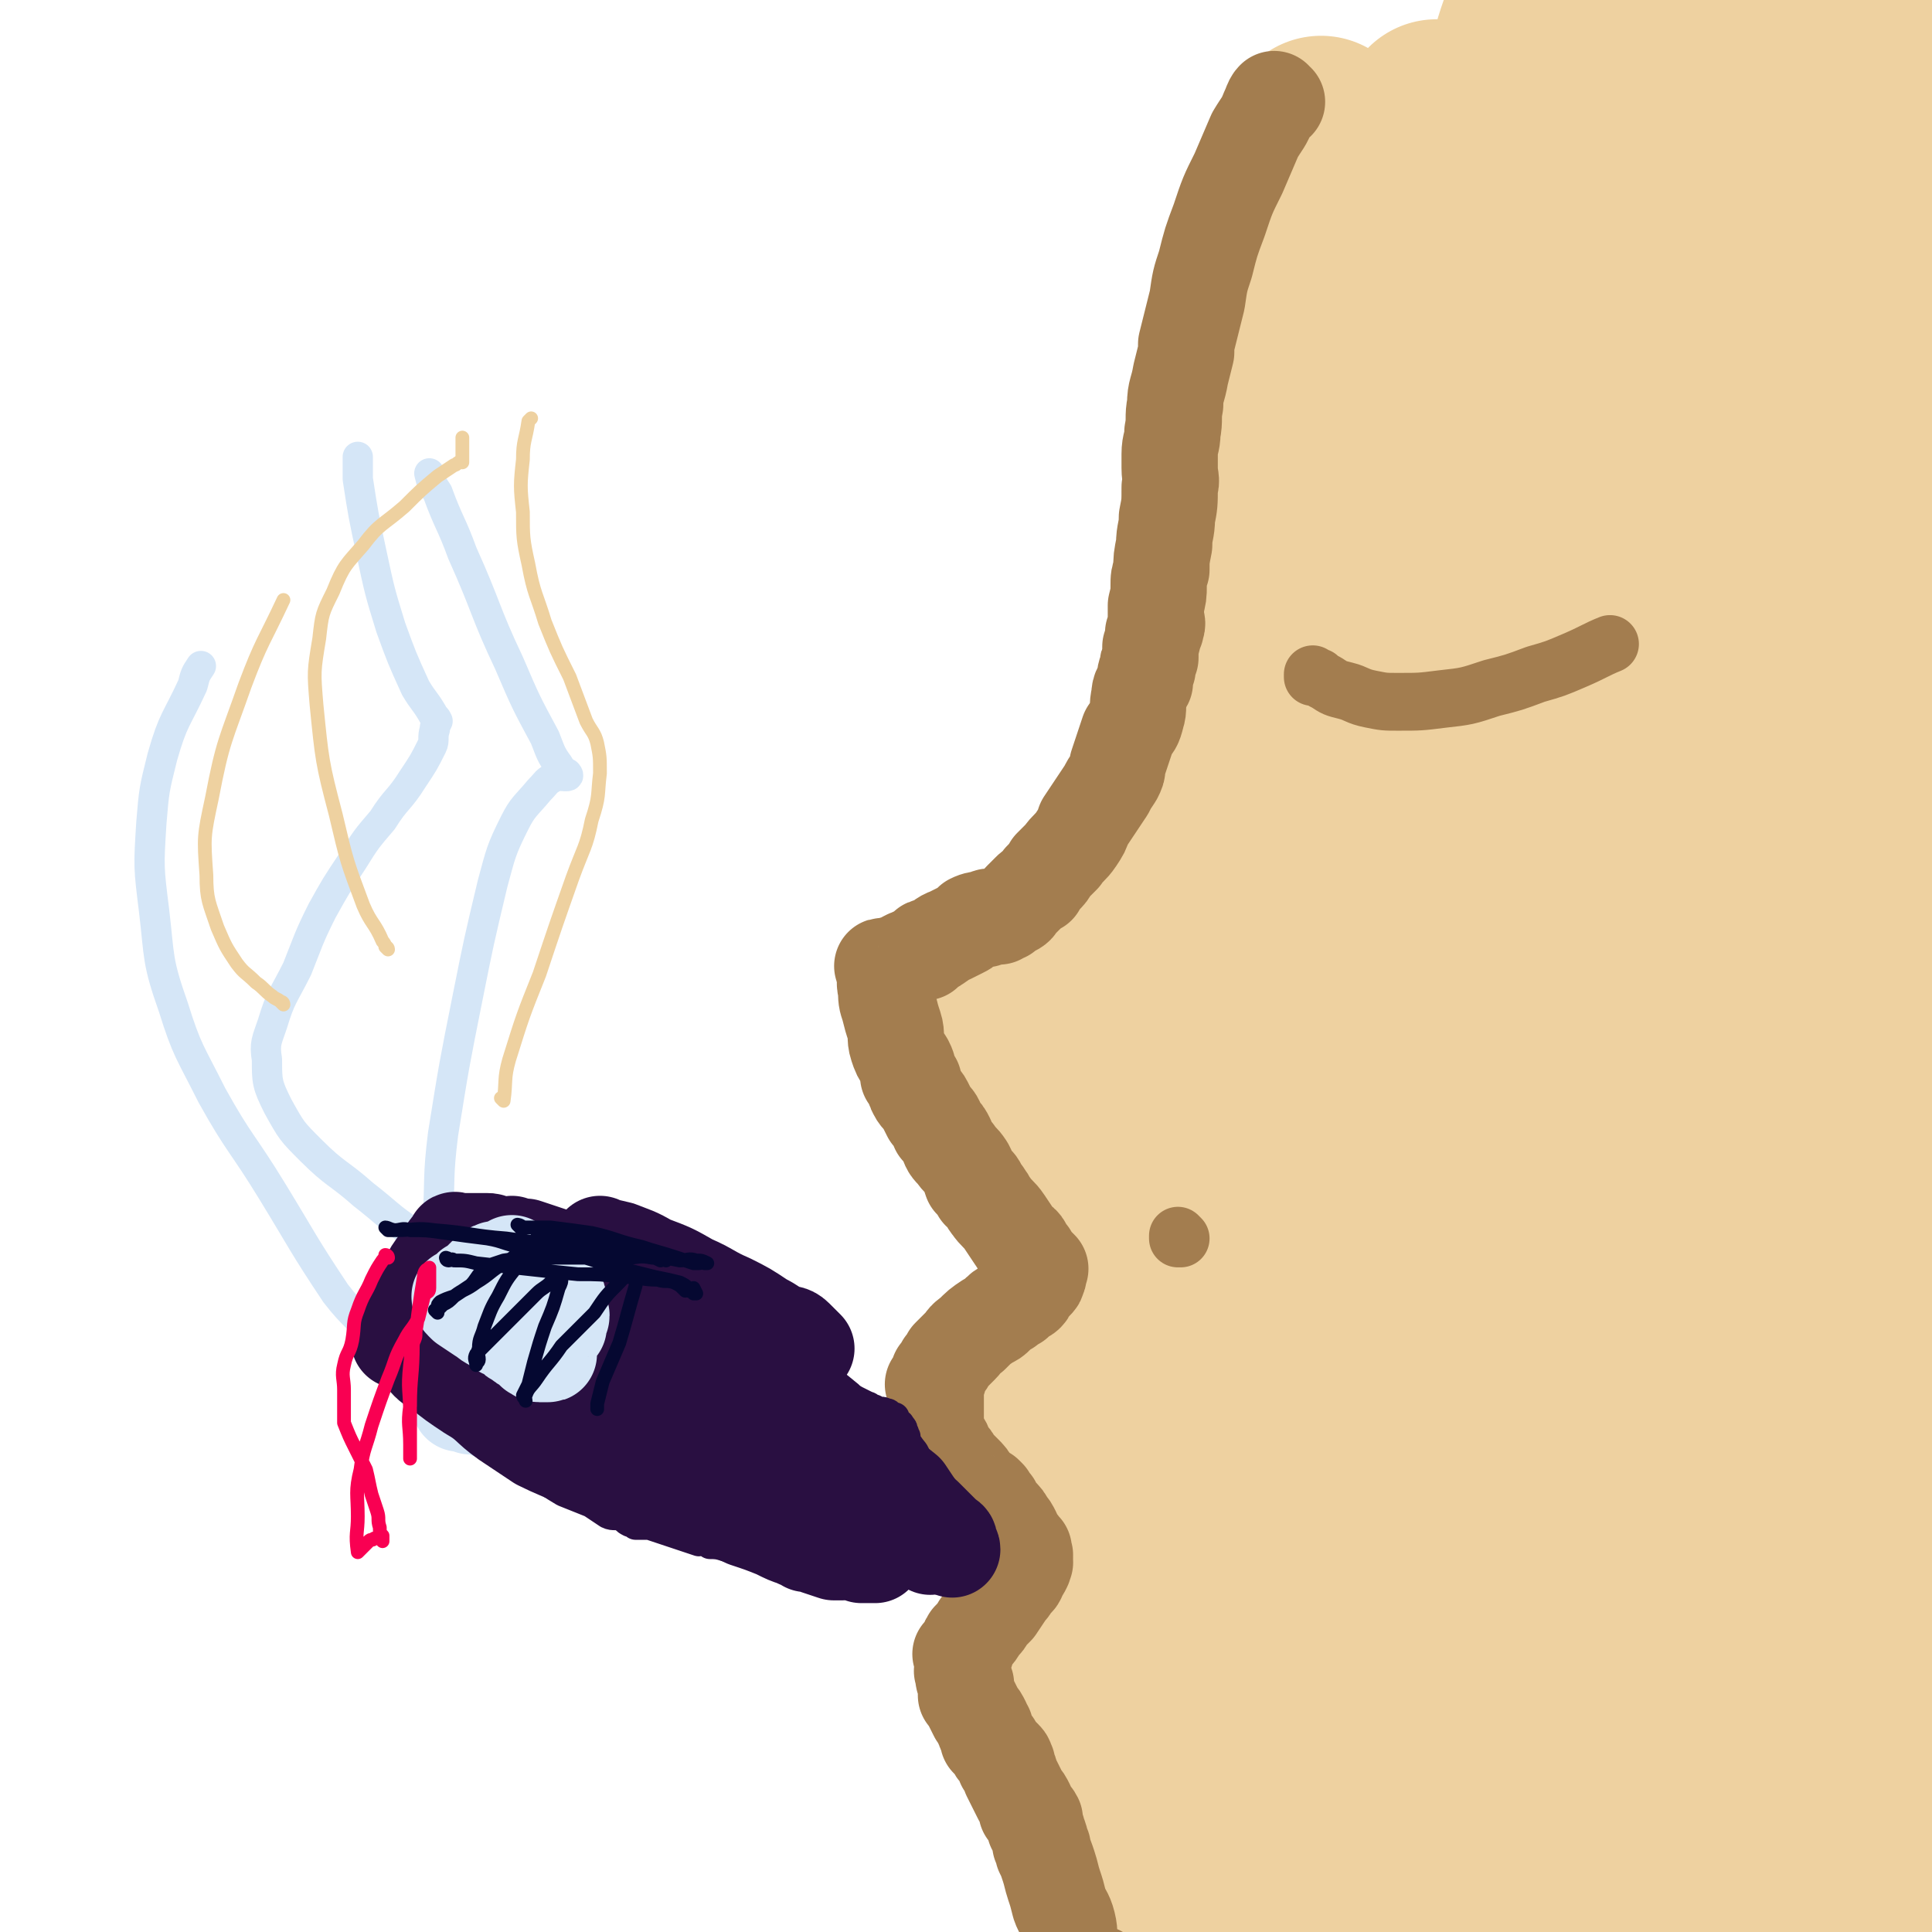 <svg viewBox='0 0 702 702' version='1.1' xmlns='http://www.w3.org/2000/svg' xmlns:xlink='http://www.w3.org/1999/xlink'><g fill='none' stroke='#EED1A0' stroke-width='70' stroke-linecap='round' stroke-linejoin='round'><path d='M481,49c0,0 -1,0 -1,-1 0,0 0,1 0,1 0,0 0,0 0,0 1,0 0,0 0,-1 0,0 0,1 0,1 0,0 0,0 0,0 1,0 0,-1 0,-1 -1,1 -1,1 -1,2 -1,4 -1,4 -2,7 -3,9 -3,9 -5,17 -3,12 -3,13 -6,25 -2,10 -3,10 -5,21 -3,9 -3,9 -5,19 -2,7 -1,8 -2,15 -1,7 -2,7 -2,13 -1,6 0,6 -1,12 0,5 0,5 -1,10 0,2 0,2 0,3 1,5 1,5 1,10 1,5 0,5 0,10 0,5 0,5 0,9 0,5 1,5 0,10 0,4 0,4 -1,9 0,3 1,3 0,7 0,2 0,2 -1,4 -1,3 -1,3 -2,6 -1,5 -1,5 -2,10 -2,5 -2,6 -4,11 -2,4 -3,4 -5,8 -2,4 -1,4 -4,8 -2,3 -2,3 -5,7 -3,3 -3,3 -5,7 -4,4 -4,4 -7,8 -3,4 -3,5 -6,9 -4,3 -4,3 -8,7 -3,3 -3,3 -7,6 -2,2 -1,2 -3,4 -2,0 -2,-1 -3,0 -2,1 -1,1 -3,2 -4,2 -4,2 -8,4 -5,2 -5,2 -10,4 -5,3 -5,3 -9,5 -3,1 -3,1 -6,3 -2,1 -2,1 -4,2 -1,1 -1,0 -2,1 -1,0 0,0 -1,1 0,0 0,0 0,0 0,0 0,0 0,0 -1,0 0,0 0,0 0,0 0,0 0,0 0,0 0,0 0,0 -1,0 0,0 0,0 2,4 2,4 4,7 2,5 3,4 5,9 2,5 1,5 4,10 2,4 3,3 5,6 1,2 1,3 3,5 0,1 0,1 1,2 2,1 2,0 3,1 1,1 1,1 2,2 1,1 1,1 2,3 2,1 2,1 3,2 1,1 1,1 3,3 1,1 1,1 3,3 1,1 2,1 3,2 2,2 2,2 4,4 2,3 2,3 4,6 4,3 4,2 7,5 3,3 3,3 6,5 2,2 2,2 5,4 3,2 2,2 5,4 1,1 1,1 2,2 2,1 2,1 4,2 3,2 3,2 6,3 4,2 3,2 7,4 2,1 2,1 5,2 3,1 3,1 5,2 1,0 1,1 2,1 0,0 0,0 0,0 1,0 0,0 0,0 0,-1 0,0 1,0 0,1 0,1 1,1 0,0 0,-1 0,0 1,0 0,0 0,1 1,0 1,0 1,1 0,0 0,0 0,0 -1,1 -1,0 -2,2 -2,3 -1,3 -3,6 -2,5 -2,5 -5,9 -3,5 -4,4 -7,8 -3,3 -3,3 -6,6 -2,1 -2,1 -4,3 -2,1 -2,1 -4,1 -2,1 -2,1 -3,2 -1,0 -1,-1 -2,0 -1,0 -1,1 -2,1 -1,0 -1,0 -3,0 -2,-1 -2,0 -4,0 -3,0 -3,-1 -6,0 -4,0 -4,0 -7,1 -4,0 -4,0 -8,0 -4,0 -4,0 -8,1 -3,0 -3,0 -6,1 -1,0 -1,0 -3,1 -1,0 -1,0 -2,1 0,0 0,0 -1,0 0,0 0,0 0,0 1,0 0,-1 0,-1 0,0 0,0 0,1 1,0 1,0 2,1 1,1 1,1 1,3 2,2 2,2 3,4 3,4 3,4 6,7 4,5 4,5 8,8 3,4 3,4 7,7 4,3 3,4 7,7 3,2 4,1 7,3 2,1 2,1 4,3 2,1 2,0 4,1 1,1 1,1 2,2 0,0 0,0 0,0 0,0 0,0 -1,0 0,-1 1,0 1,0 1,0 1,-1 1,0 2,0 2,1 3,1 2,1 2,1 3,1 1,1 1,1 2,1 1,1 1,1 2,2 2,2 1,2 3,3 1,1 1,0 2,1 1,0 1,0 1,1 2,0 2,0 2,1 1,1 0,1 0,2 0,0 0,0 0,0 1,0 0,-1 0,0 0,0 1,1 2,2 0,1 0,1 0,2 1,1 0,1 0,3 0,0 0,0 0,1 0,1 0,1 0,2 0,2 0,2 0,3 -1,2 -1,2 -2,3 -1,1 -1,1 -2,2 -2,1 -1,1 -3,3 -2,1 -2,1 -4,3 -2,1 -2,1 -4,2 -3,2 -3,2 -6,3 -4,2 -4,2 -7,3 -4,1 -4,0 -8,1 -3,1 -3,1 -6,2 -4,0 -4,0 -8,1 -2,0 -2,-1 -4,0 -2,0 -2,0 -4,0 -1,1 -1,1 -2,1 -1,1 -1,0 -1,0 0,0 0,0 -1,0 0,1 0,1 0,1 0,1 0,1 0,2 0,0 0,0 0,0 1,1 1,1 2,2 2,3 2,2 4,5 2,3 2,3 4,6 2,2 2,2 4,4 2,2 2,2 4,4 1,2 1,2 2,4 2,1 2,1 4,3 3,3 2,3 5,6 2,2 2,2 4,5 1,2 1,2 2,4 1,1 2,1 3,3 0,1 0,1 0,2 1,1 0,1 0,2 1,3 1,3 1,6 1,5 1,5 2,9 1,5 1,5 2,9 2,6 3,6 4,12 1,4 0,4 1,8 0,3 1,3 2,5 1,2 1,2 1,3 1,2 1,2 1,3 1,2 1,2 2,4 1,1 2,1 3,2 2,2 2,3 4,4 4,2 4,2 8,4 7,3 7,4 15,7 9,3 9,3 18,4 9,2 9,1 18,1 7,1 7,1 14,0 5,-1 5,-2 10,-4 '/><path d='M458,325c0,0 -1,-1 -1,-1 0,0 0,0 0,1 0,0 0,0 0,0 0,0 -1,0 -1,1 -3,10 -3,10 -5,21 -5,25 -5,25 -9,50 -5,26 -5,26 -9,52 -2,20 -2,20 -3,40 0,17 0,17 2,34 3,24 3,24 8,48 6,26 6,26 13,52 6,23 7,23 14,46 6,17 7,17 13,34 3,9 2,9 5,19 1,3 2,3 2,7 1,1 0,1 0,2 0,0 0,0 0,0 1,1 0,0 0,0 0,0 0,1 0,0 0,-1 -1,-2 -1,-4 -2,-5 -2,-5 -3,-10 -7,-24 -8,-24 -13,-49 -9,-40 -8,-40 -15,-80 -7,-39 -7,-39 -12,-77 -4,-28 -4,-28 -7,-55 -2,-25 -2,-25 -3,-49 -1,-20 -2,-20 -2,-41 1,-16 2,-16 3,-33 1,-10 1,-10 2,-21 0,-4 0,-4 0,-7 0,0 0,0 0,0 0,0 0,0 0,0 1,0 0,-1 0,-1 0,0 0,0 0,1 0,2 0,2 0,4 -2,12 -3,12 -4,24 -4,22 -4,22 -6,44 -3,26 -3,26 -4,52 0,23 -1,23 0,46 2,21 2,21 6,41 3,19 3,19 8,37 3,16 3,16 8,32 4,14 4,14 8,28 5,12 5,12 10,24 5,10 5,10 10,19 2,6 2,6 5,11 2,2 2,2 4,4 1,1 1,0 2,0 0,0 0,0 0,0 -1,0 -1,0 -1,-1 -1,-3 -1,-3 -2,-7 -3,-16 -3,-16 -6,-32 -7,-31 -8,-31 -15,-63 -7,-31 -8,-30 -14,-62 -5,-25 -4,-25 -8,-50 -4,-19 -5,-19 -8,-38 -2,-17 -1,-17 -1,-35 0,-13 0,-13 1,-26 1,-8 1,-8 3,-16 1,-3 1,-3 2,-5 1,-1 1,-1 2,-1 0,0 1,0 1,0 0,0 0,0 0,0 0,2 -1,2 -1,5 2,23 2,23 4,46 4,56 3,56 9,112 5,51 4,52 13,103 5,32 6,32 15,64 6,23 7,23 16,46 6,16 6,16 13,31 5,10 5,11 12,19 3,2 4,1 8,2 0,0 0,0 0,0 0,0 -1,0 -1,0 0,-1 -1,-1 -1,-2 0,-8 0,-8 -1,-16 -3,-33 -3,-33 -8,-66 -9,-56 -10,-56 -19,-111 -8,-52 -10,-52 -15,-104 -4,-44 -3,-44 -4,-88 -1,-30 -1,-30 2,-60 2,-34 3,-34 8,-68 4,-32 3,-32 8,-63 5,-26 6,-26 10,-52 5,-22 4,-22 8,-44 3,-14 3,-14 6,-28 1,-7 1,-7 2,-14 1,-3 0,-3 1,-5 1,0 1,0 2,1 0,0 0,0 0,0 0,0 -1,-1 -1,-1 0,3 0,4 0,7 0,16 0,16 -1,32 -2,42 -3,42 -4,84 -3,58 -3,58 -4,117 -2,66 -2,66 -2,133 1,58 0,58 4,115 4,48 6,48 13,95 5,32 5,32 12,64 5,24 5,24 13,47 6,16 6,16 13,31 4,6 4,7 9,12 1,2 2,1 5,1 0,0 0,1 0,0 0,0 0,0 0,-1 0,0 0,0 0,-1 0,-5 1,-5 0,-10 -2,-25 -1,-26 -4,-50 -7,-53 -8,-53 -15,-105 -8,-55 -9,-54 -14,-109 -4,-43 -2,-43 -4,-87 -1,-39 -1,-39 -3,-79 -2,-36 -2,-36 -4,-72 -1,-32 -2,-32 -3,-64 0,-29 0,-29 2,-58 1,-23 0,-23 3,-46 2,-20 2,-20 6,-39 3,-16 4,-16 8,-31 3,-12 3,-12 7,-23 1,-5 1,-5 4,-10 0,-2 1,-1 2,-3 0,0 0,0 0,0 0,1 -1,0 -1,0 0,0 1,0 1,0 0,4 -1,4 -1,9 0,18 0,18 0,36 -1,44 -1,44 -2,88 -1,53 -2,53 -1,106 1,52 3,52 5,105 2,49 1,49 4,98 3,45 3,45 8,90 4,39 4,39 10,77 5,29 6,29 13,57 4,20 4,20 9,40 2,10 1,10 4,21 1,2 1,2 3,4 0,1 1,1 1,1 0,-1 -1,-1 -1,-3 0,-6 0,-6 0,-13 -2,-22 -2,-22 -5,-45 -5,-48 -5,-48 -10,-96 -6,-58 -6,-58 -10,-116 -4,-51 -3,-51 -5,-101 -2,-41 -3,-41 -4,-81 0,-35 0,-35 0,-69 1,-28 1,-28 2,-56 0,-19 0,-19 1,-38 0,-17 -1,-17 0,-34 1,-7 2,-7 4,-13 4,-17 3,-17 8,-34 4,-16 4,-16 9,-31 3,-8 3,-9 8,-16 1,-2 1,-1 3,-2 0,0 0,0 0,0 0,1 0,1 0,3 -1,10 -1,10 -2,20 -3,28 -3,28 -6,56 -6,53 -8,53 -13,107 -6,58 -7,58 -9,115 -2,48 -1,48 0,96 1,43 0,43 4,86 3,44 3,44 11,89 7,42 8,42 18,83 8,31 10,31 18,61 5,18 4,19 8,37 2,8 2,8 4,16 0,2 -1,2 -1,3 0,0 0,0 0,0 0,-3 0,-3 0,-5 -1,-12 -1,-12 -2,-25 -1,-33 -1,-33 -2,-67 -2,-43 -3,-43 -6,-87 -2,-41 -2,-41 -4,-83 -2,-35 -4,-35 -4,-70 0,-36 2,-36 4,-71 1,-32 1,-32 1,-63 1,-26 -1,-26 0,-52 1,-27 2,-27 3,-53 1,-23 1,-23 1,-47 0,-18 0,-18 0,-36 0,-13 0,-13 1,-27 1,-11 1,-11 2,-22 0,-11 0,-11 1,-22 1,-8 1,-8 2,-16 1,-4 0,-4 1,-7 0,-1 1,0 1,0 0,0 0,0 0,0 0,2 0,2 0,3 0,7 0,7 1,14 1,18 1,18 2,36 1,36 1,36 1,72 1,49 0,49 0,98 0,47 0,47 0,95 0,50 -1,50 -1,99 0,47 0,47 1,95 1,41 0,41 3,82 2,29 3,29 8,58 3,19 3,19 6,38 2,9 3,9 5,19 1,4 1,4 3,7 0,1 0,1 1,2 0,0 0,0 0,0 -1,-1 -2,-1 -2,-3 -2,-7 -2,-7 -3,-14 -4,-30 -4,-30 -6,-61 -3,-45 -3,-45 -4,-91 -1,-42 -1,-42 0,-85 1,-29 2,-29 4,-59 1,-26 1,-26 1,-52 0,-23 0,-23 0,-47 0,-19 -1,-19 -1,-39 0,-23 0,-23 0,-46 0,-21 0,-21 1,-42 2,-25 2,-25 5,-51 3,-24 3,-24 7,-48 2,-17 3,-16 5,-33 2,-10 1,-10 2,-21 0,-3 0,-3 0,-7 0,-1 0,-1 0,-1 0,0 0,0 0,0 0,0 0,0 0,-1 -1,0 0,1 0,1 1,8 1,8 2,16 2,15 2,15 4,31 2,24 2,24 3,47 2,24 1,24 2,47 0,23 0,23 -1,46 -1,30 -2,30 -5,60 -3,32 -4,32 -7,64 -3,33 -4,33 -6,67 -3,37 -3,37 -4,75 -1,39 -1,39 -1,78 0,36 2,36 3,71 0,32 0,32 0,64 0,4 0,4 0,8 '/></g>
<g fill='none' stroke='#A37D4F' stroke-width='21' stroke-linecap='round' stroke-linejoin='round'><path d='M478,246c0,0 -1,-1 -1,-1 0,0 0,0 0,1 0,0 0,0 0,0 1,0 0,-1 0,-1 0,0 0,1 0,1 1,0 1,0 2,0 1,1 1,1 3,2 3,2 3,2 7,3 4,1 4,2 9,3 5,1 5,1 10,1 8,0 8,0 16,-1 9,-1 9,-1 18,-4 8,-2 8,-2 16,-5 7,-2 7,-2 14,-5 7,-3 8,-4 13,-6 '/><path d='M429,450c0,0 -1,-1 -1,-1 0,0 0,0 0,1 0,0 0,0 0,0 1,0 0,-1 0,-1 0,0 0,0 0,1 0,0 0,0 0,0 '/></g>
<g fill='none' stroke='#A37D4F' stroke-width='35' stroke-linecap='round' stroke-linejoin='round'><path d='M464,37c0,0 -1,0 -1,-1 0,0 0,1 0,1 0,0 0,0 0,0 1,0 0,0 0,-1 0,0 0,1 0,1 0,0 0,0 0,0 1,0 0,-1 0,-1 -1,1 -1,2 -2,4 -2,5 -2,4 -5,9 -3,7 -3,7 -6,14 -4,8 -4,8 -7,17 -3,8 -3,8 -5,16 -2,6 -2,6 -3,13 -1,4 -1,4 -2,8 -1,4 -1,4 -2,8 0,0 0,0 0,0 0,0 0,0 0,0 0,2 0,2 0,3 -1,4 -1,4 -2,8 -1,6 -2,6 -2,11 -1,5 0,5 -1,10 0,4 -1,4 -1,8 0,3 0,3 0,5 0,4 1,4 0,7 0,6 0,6 -1,11 0,5 -1,5 -1,10 -1,5 -1,5 -1,9 -1,3 -1,3 -1,6 0,3 0,3 -1,7 0,2 0,2 0,5 0,1 1,1 0,3 0,1 0,1 -1,2 0,2 0,2 -1,5 0,2 0,2 0,4 -1,2 -1,2 -1,4 -1,2 -1,2 -1,5 -1,2 -2,2 -2,5 -1,4 0,4 -1,7 -1,4 -1,3 -3,6 -1,3 -1,3 -2,6 -1,3 -1,3 -2,6 0,2 0,2 -1,4 -2,3 -2,3 -3,5 -2,3 -2,3 -4,6 -2,3 -2,3 -4,6 -1,3 -1,3 -3,6 -2,3 -3,3 -5,6 -2,2 -2,2 -4,4 -1,2 -1,2 -3,4 -1,1 -1,1 -2,3 -2,1 -2,1 -3,2 -2,2 -2,2 -3,3 -2,2 -1,2 -3,3 -2,1 -2,1 -3,2 -1,0 -1,0 -2,1 0,0 0,0 -1,0 -1,0 -1,0 -1,0 -2,0 -2,0 -3,1 -2,0 -3,0 -5,1 -2,2 -2,2 -4,3 -2,1 -2,1 -4,2 -3,1 -3,2 -5,3 -1,1 -1,0 -3,1 -1,0 0,1 -1,2 -2,0 -2,0 -3,1 -2,0 -1,1 -3,1 -2,1 -2,1 -3,2 -2,0 -2,0 -3,1 -1,1 -1,1 -2,1 0,0 0,0 -1,0 0,0 0,0 0,0 0,0 0,-1 0,-1 -1,0 0,0 0,1 0,1 0,1 1,3 0,2 -1,2 0,4 0,4 0,4 1,7 1,4 1,4 2,7 1,3 0,4 1,7 1,3 1,3 3,6 1,2 1,2 1,5 1,1 1,1 2,2 0,2 0,2 1,4 1,2 2,2 3,4 1,2 1,2 2,4 2,2 2,2 3,5 2,2 2,2 3,4 1,3 1,3 3,5 2,3 2,2 4,5 1,2 1,2 2,5 2,1 2,1 3,3 0,0 0,0 0,1 0,0 0,0 0,0 1,1 1,0 2,2 1,1 1,2 2,3 2,3 3,3 5,6 2,3 2,3 4,6 1,2 2,1 3,3 1,2 1,2 2,3 1,2 1,2 2,3 1,1 1,1 2,2 0,0 0,0 0,0 0,0 0,0 -1,0 0,-1 1,0 1,0 0,0 0,0 0,0 0,0 0,0 -1,0 0,-1 1,0 1,0 0,0 0,0 -1,1 0,1 1,1 0,2 0,1 0,1 -1,2 -1,0 -2,0 -2,1 -1,1 0,2 -1,3 -1,1 -1,0 -2,1 -1,1 -1,1 -2,2 -2,1 -2,1 -3,2 -2,1 -2,1 -4,3 -1,1 -1,1 -3,2 -3,2 -3,2 -6,5 -3,2 -2,2 -4,4 -2,2 -2,2 -4,4 -1,2 -1,2 -2,3 -1,2 -1,2 -2,3 0,1 0,1 0,2 -1,1 -1,1 -1,2 -1,0 0,0 0,1 0,0 0,0 0,0 0,0 -1,-1 -1,-1 0,0 0,0 1,1 0,1 0,1 0,2 0,2 0,2 0,3 0,2 0,2 0,3 0,2 0,2 0,4 0,1 -1,1 0,3 0,2 0,1 1,3 2,3 2,3 3,6 2,2 2,2 3,4 2,2 2,2 3,3 2,2 2,2 3,4 1,1 1,1 2,2 1,1 1,1 3,2 0,0 0,0 1,1 0,0 0,1 0,2 1,1 2,0 2,1 1,2 1,2 2,3 2,2 2,2 3,4 1,1 1,1 2,3 0,1 0,1 0,2 1,1 2,1 3,3 0,0 0,0 1,1 0,0 0,1 0,2 1,0 0,0 0,1 0,0 0,0 0,0 1,0 0,-1 0,-1 0,0 0,0 0,1 0,0 0,0 0,0 0,0 0,0 0,1 0,0 1,1 0,1 0,1 0,1 0,1 -1,2 -1,2 -2,3 0,2 -1,2 -2,3 -1,2 -1,2 -2,3 -2,3 -2,3 -4,6 -1,1 -1,1 -3,3 -1,2 -1,2 -3,4 -1,2 -1,2 -3,4 -1,1 -1,1 -1,2 -1,2 -1,2 -1,3 -1,1 -1,1 -1,2 0,0 0,0 0,0 0,0 -1,-1 -1,-1 0,0 0,0 1,1 0,0 0,0 0,0 0,0 0,0 0,1 0,0 0,0 0,1 0,0 0,0 0,1 0,2 -1,2 0,3 0,2 0,2 1,4 0,2 0,2 0,4 1,1 1,1 2,3 1,2 1,2 2,4 1,1 1,1 2,3 0,1 0,1 1,2 0,0 0,0 0,1 1,2 1,2 1,3 1,1 1,1 2,2 1,2 1,2 2,3 1,1 1,1 2,2 1,1 0,1 1,2 0,0 0,0 0,0 0,1 0,0 -1,0 0,0 1,1 1,1 1,2 1,2 1,3 1,2 1,2 2,4 1,2 1,2 2,4 1,1 1,1 2,3 0,1 0,1 0,2 1,1 2,1 3,3 0,1 0,1 0,3 1,1 1,1 1,2 1,2 1,2 1,4 1,1 1,1 1,3 1,2 1,2 2,5 1,3 1,4 2,7 1,3 1,3 2,7 1,3 2,3 3,7 1,4 0,4 1,7 1,3 1,3 2,6 1,2 1,2 3,3 2,2 3,1 5,2 '/></g>
<g fill='none' stroke='#D5E6F7' stroke-width='35' stroke-linecap='round' stroke-linejoin='round'><path d='M237,530c0,0 -1,-1 -1,-1 0,0 0,0 1,1 0,0 0,0 0,0 0,0 -1,-1 -1,-1 0,0 0,0 1,1 0,0 0,0 0,0 2,0 2,-1 5,0 5,2 4,2 9,4 7,3 6,4 13,6 7,3 7,2 14,4 6,2 6,3 12,5 3,1 4,1 7,2 2,0 2,0 4,1 1,0 1,0 2,1 0,0 0,0 0,0 0,0 -1,-1 -1,-1 1,0 1,0 2,1 2,0 2,-1 4,0 3,0 3,0 6,1 1,0 1,-1 3,0 1,0 1,0 3,1 0,0 1,-1 1,0 1,0 1,0 2,0 1,1 1,1 2,2 1,0 1,0 2,0 0,0 0,0 1,0 1,0 1,0 1,0 2,0 2,-1 3,0 4,0 4,1 8,2 1,0 1,0 2,1 '/><path d='M171,511c0,0 -1,-1 -1,-1 0,0 1,0 1,1 0,0 0,0 0,0 0,0 -1,-1 -1,-1 0,0 1,0 1,1 0,0 0,0 0,0 3,0 3,-1 6,0 7,2 7,2 14,4 11,3 11,2 21,5 13,5 13,6 26,10 12,4 12,4 24,7 12,2 12,2 24,4 9,2 9,2 18,3 7,2 7,2 13,3 3,1 3,1 7,2 1,0 1,0 2,0 1,0 1,0 2,1 0,0 0,0 1,1 0,0 0,0 0,0 -1,0 -1,0 -1,0 -1,-1 -1,-1 -2,-1 -1,0 -1,-1 -2,-1 -2,0 -2,0 -3,0 -5,-2 -5,-2 -10,-4 -8,-3 -8,-2 -16,-5 -10,-3 -10,-3 -20,-7 -8,-2 -8,-3 -16,-5 -7,-2 -7,-2 -14,-3 -5,-1 -5,-2 -9,-3 -8,-2 -8,-2 -15,-4 -9,-1 -9,-1 -18,-2 -8,-2 -7,-2 -15,-3 -5,0 -5,0 -9,0 -3,-1 -3,-2 -6,-3 -1,0 -1,0 -2,0 -1,-1 -1,0 -2,0 0,0 0,0 -1,0 0,0 0,0 0,0 1,0 0,-1 0,-1 0,0 0,0 0,1 0,0 0,0 0,0 -1,0 -1,0 -1,0 0,0 0,0 0,0 0,-1 0,-1 0,-1 0,0 0,0 0,0 0,-1 0,-1 0,-2 0,0 0,0 0,-1 0,-1 0,-1 0,-2 0,-1 0,-1 1,-3 2,-4 2,-3 5,-7 3,-4 2,-4 6,-7 3,-4 3,-3 7,-6 3,-2 3,-2 5,-3 1,-1 1,-1 2,-1 3,-1 3,0 5,0 0,0 0,0 0,0 1,0 0,-1 0,-1 0,1 0,2 1,3 2,2 3,2 6,5 6,4 5,5 11,9 7,4 7,4 15,8 8,4 8,4 16,8 7,2 7,2 14,4 5,2 5,2 10,4 4,2 4,2 7,3 1,0 1,0 2,1 0,0 0,0 0,0 1,0 1,-1 3,0 3,0 3,1 6,2 4,1 4,1 7,3 2,1 2,0 4,1 2,1 2,2 3,2 1,1 1,0 2,1 1,0 1,0 2,1 1,1 1,1 1,1 0,0 0,0 0,0 0,0 0,0 0,0 -1,-1 0,0 0,0 1,0 1,0 2,0 0,0 0,0 0,0 0,0 -1,-1 -1,-1 0,0 1,0 2,1 0,0 0,0 0,0 0,0 -1,-1 -1,-1 0,0 1,1 1,1 -1,-1 -2,-1 -3,-1 -1,-1 0,-2 -1,-2 -4,-2 -4,-2 -8,-2 -7,-2 -7,-2 -14,-3 -7,-2 -7,-2 -14,-3 -7,-1 -7,-1 -13,-1 -5,-1 -5,-1 -9,-1 -1,-1 -1,0 -3,0 -1,0 -1,0 -3,0 -2,-1 -2,-1 -4,-1 '/></g>
<g fill='none' stroke='#D5E6F7' stroke-width='11' stroke-linecap='round' stroke-linejoin='round'><path d='M164,457c0,0 -1,-1 -1,-1 0,0 1,0 1,1 0,0 0,0 0,0 0,0 -1,-1 -1,-1 0,0 1,1 1,1 -7,-4 -7,-4 -14,-9 -9,-6 -9,-7 -18,-14 -9,-8 -10,-7 -19,-16 -7,-7 -7,-7 -12,-16 -4,-8 -4,-9 -4,-17 -1,-6 0,-7 2,-13 3,-10 4,-10 9,-20 4,-10 4,-11 9,-21 5,-9 5,-9 11,-18 5,-8 5,-8 11,-15 5,-8 6,-7 11,-15 4,-6 4,-6 7,-12 1,-2 0,-3 1,-6 0,-1 0,-1 1,-3 0,0 0,0 0,0 -1,-2 -1,-1 -2,-3 -3,-5 -3,-4 -6,-9 -5,-11 -5,-11 -9,-22 -4,-13 -4,-13 -7,-27 -3,-14 -3,-14 -5,-27 0,-4 0,-4 0,-8 '/><path d='M160,460c0,0 -1,-1 -1,-1 0,0 1,0 1,1 0,0 0,0 0,0 0,0 0,0 -1,-1 0,-1 0,-1 0,-2 -1,-6 -1,-6 0,-13 1,-16 0,-16 2,-32 4,-25 4,-25 9,-50 4,-20 4,-20 9,-41 3,-11 3,-12 8,-22 3,-6 4,-6 9,-12 3,-3 2,-3 6,-5 1,-1 1,0 3,0 1,0 1,0 1,0 0,0 0,0 0,0 1,0 0,-1 0,-1 0,0 0,1 0,1 -1,-2 -2,-2 -3,-4 -3,-4 -3,-5 -5,-10 -7,-13 -7,-13 -13,-27 -9,-19 -8,-20 -17,-40 -4,-11 -5,-11 -9,-22 -2,-3 -2,-3 -3,-7 0,0 0,0 0,0 0,0 0,0 0,0 '/><path d='M141,491c0,0 -1,-1 -1,-1 0,0 1,0 1,1 0,0 0,0 0,0 0,0 0,0 -1,-1 -1,-2 -1,-1 -3,-3 -7,-9 -8,-8 -15,-17 -12,-18 -12,-19 -23,-37 -11,-18 -12,-17 -22,-35 -8,-16 -9,-16 -14,-32 -6,-17 -5,-18 -7,-35 -2,-16 -2,-16 -1,-32 1,-12 1,-12 4,-24 4,-14 5,-13 11,-26 1,-4 1,-4 3,-7 '/></g>
<g fill='none' stroke='#290F41' stroke-width='11' stroke-linecap='round' stroke-linejoin='round'><path d='M237,491c0,0 -1,-1 -1,-1 0,0 0,0 1,1 0,0 0,0 0,0 0,0 -1,-1 -1,-1 0,0 0,0 1,1 0,0 0,0 0,0 0,0 0,-1 -1,-1 -1,1 -1,1 -2,3 -1,3 -1,3 -2,5 -1,4 0,4 -1,8 -2,4 -2,4 -3,8 -1,2 -1,2 -2,5 -1,3 -1,3 -1,5 -1,2 -1,2 -1,3 -1,2 -1,2 -1,4 -1,0 -1,0 -1,1 -1,0 0,1 0,1 0,0 0,0 0,0 0,0 -1,0 -1,0 0,-1 0,0 1,0 0,0 0,0 0,0 0,0 -1,0 -1,0 0,-1 0,-1 1,-1 0,0 0,0 0,0 4,0 4,-1 9,0 10,0 10,0 19,2 11,1 11,2 22,4 8,1 8,1 16,3 5,0 5,0 9,1 1,0 1,0 2,1 2,0 2,0 4,1 0,0 0,0 1,0 0,0 0,0 0,0 0,0 0,-1 0,-1 -1,0 0,0 0,1 0,0 0,0 0,0 0,0 0,0 1,0 0,0 0,-1 1,0 2,0 2,0 3,1 1,0 1,-1 3,0 1,0 1,0 2,1 1,0 1,0 2,1 1,1 1,1 3,2 2,1 2,1 4,2 1,0 1,0 3,1 '/><path d='M210,527c0,0 -1,-1 -1,-1 0,0 0,0 1,1 0,0 0,0 0,0 0,0 -1,-1 -1,-1 0,0 0,0 1,1 3,1 3,1 5,3 7,3 6,4 12,8 9,5 9,5 17,10 9,6 10,5 19,10 8,4 8,5 17,9 5,2 5,1 11,3 3,0 4,0 6,1 3,0 2,1 4,2 1,0 1,0 2,0 0,0 0,0 0,0 0,0 -1,-1 -1,-1 0,0 0,0 1,1 0,0 0,0 0,0 0,0 0,-1 -1,-1 -1,0 -1,0 -1,0 -1,-1 -1,-1 -2,-2 -2,-2 -2,-2 -4,-3 -4,-2 -5,-1 -9,-3 -7,-5 -7,-6 -14,-11 -8,-5 -8,-4 -16,-10 -6,-4 -5,-4 -11,-8 -3,-2 -3,-2 -5,-3 -2,-2 -2,-2 -3,-3 -1,-1 -1,0 -1,0 -1,-1 -1,-1 -2,-2 -2,-1 -2,-1 -3,-2 -3,-2 -3,-2 -5,-3 -3,-1 -3,-1 -6,-2 -1,0 -1,-1 -2,-1 -1,-1 -1,-1 -1,-1 0,0 0,0 0,0 0,0 -1,-1 -1,-1 0,0 1,1 1,1 0,-1 0,-1 0,-2 0,-1 -1,-1 0,-2 1,-2 1,-2 3,-5 2,-5 2,-5 5,-10 3,-5 4,-5 7,-9 2,-4 2,-4 4,-7 1,-1 1,-1 2,-2 0,0 0,0 0,0 '/><path d='M242,487c0,0 -1,-1 -1,-1 0,0 0,0 1,1 0,0 0,0 0,0 0,0 -1,-1 -1,-1 0,0 0,0 1,1 0,0 0,0 0,0 0,0 0,-1 -1,-1 -1,0 -1,0 -2,-1 -3,-2 -3,-2 -5,-4 -3,-3 -2,-3 -5,-6 -4,-2 -4,-2 -8,-4 -4,-3 -3,-3 -7,-5 -4,-2 -4,-2 -7,-3 -3,-1 -3,-1 -5,-2 -2,0 -2,0 -4,0 -2,-1 -2,-1 -4,-2 -1,0 -1,0 -1,1 0,0 0,0 0,0 -1,0 -1,0 -1,0 -1,0 -1,0 -1,0 -1,0 -1,0 -2,0 -1,0 -1,0 -1,0 -1,0 -1,-1 -2,0 -2,0 -2,0 -4,2 -3,2 -3,2 -6,4 -4,3 -4,3 -7,6 -4,4 -4,4 -7,8 -2,3 -2,3 -4,6 -1,2 -2,1 -3,3 0,2 0,2 0,4 0,0 0,0 0,1 0,0 0,0 0,0 0,0 0,0 0,1 0,0 0,0 0,1 0,2 0,2 1,3 3,3 3,3 6,6 3,3 3,3 5,6 2,3 2,3 4,6 3,3 3,3 6,5 5,4 5,4 9,7 5,3 5,3 10,6 4,4 4,4 9,7 5,2 5,2 10,4 3,2 3,2 6,4 2,1 3,0 5,1 2,1 1,1 3,2 1,0 1,0 2,1 0,0 0,0 0,0 2,0 2,0 5,0 3,1 3,1 6,2 3,1 3,1 6,2 3,1 3,1 6,2 1,0 2,-1 3,0 1,0 0,0 1,1 2,0 3,0 6,1 4,0 4,1 8,1 5,1 5,1 10,2 4,1 4,1 9,2 3,1 3,1 7,1 2,0 2,0 4,1 2,0 2,0 4,1 1,0 1,0 2,0 0,0 0,0 0,0 0,0 -1,-1 -1,-1 0,0 0,0 1,1 0,0 0,0 0,0 0,0 -1,-1 -1,-1 0,0 1,0 2,1 1,0 1,0 2,0 0,0 0,0 1,0 0,0 0,0 0,0 2,0 2,0 3,0 1,0 1,0 3,0 2,0 2,0 4,0 '/><path d='M231,469c0,0 -1,-1 -1,-1 0,0 0,0 1,1 0,0 0,0 0,0 0,0 -1,-1 -1,-1 0,0 0,0 1,1 1,0 1,0 2,1 6,1 6,1 11,3 8,3 8,3 15,7 8,4 8,4 16,9 7,4 7,3 14,7 5,3 5,3 10,7 4,2 4,2 8,4 4,2 4,2 8,4 1,0 1,1 3,2 0,0 0,0 0,0 0,0 -1,-1 -1,-1 1,0 1,1 3,1 1,0 1,0 2,1 0,0 0,-1 1,0 0,0 0,1 1,1 0,1 0,0 1,1 0,0 0,0 0,0 0,0 0,-1 0,-1 -1,0 0,0 0,1 0,0 0,0 1,1 0,1 1,0 1,1 1,1 1,1 1,2 1,1 0,1 1,2 0,2 0,2 1,3 2,3 2,2 3,5 1,3 1,3 2,5 1,3 1,3 3,5 1,2 1,2 2,5 0,2 1,2 1,3 1,2 1,2 2,3 0,1 0,1 1,2 0,1 0,1 0,2 0,1 1,1 1,1 0,0 0,0 0,0 0,0 0,0 0,0 -1,-1 0,0 0,0 0,0 0,0 0,1 0,0 0,0 0,0 -2,-1 -2,-1 -3,-2 -2,-1 -1,-1 -3,-3 -6,-5 -6,-5 -11,-10 -8,-7 -8,-7 -15,-14 -7,-5 -7,-5 -13,-11 -5,-3 -5,-3 -9,-6 -3,-1 -3,0 -5,-1 -2,-1 -2,-2 -4,-3 -7,-3 -7,-2 -14,-5 -5,-2 -6,-2 -11,-4 -3,-1 -3,-1 -7,-2 -2,-1 -2,-1 -4,-2 -2,-1 -2,-1 -3,-1 -1,0 -1,0 -1,0 0,0 0,0 0,0 0,0 -1,-1 -1,-1 0,0 0,0 1,1 0,0 0,0 0,0 0,1 0,1 1,3 2,5 2,5 5,11 4,10 4,11 9,20 5,10 5,10 11,19 4,6 4,6 9,12 3,3 3,3 7,5 4,2 4,1 8,2 1,1 2,1 3,1 1,0 1,-1 2,-1 1,0 1,0 2,-1 1,-1 0,-1 1,-2 0,0 1,0 1,-1 0,0 -1,0 -1,-1 -1,0 -1,-1 -1,-1 -2,-3 -3,-3 -5,-6 -4,-4 -4,-5 -8,-9 -5,-5 -5,-5 -11,-9 -5,-3 -5,-3 -10,-5 -3,-2 -3,-2 -6,-3 -3,0 -3,0 -6,0 0,0 0,0 -1,0 0,0 0,0 -1,0 -4,0 -4,-1 -7,0 -4,0 -4,0 -8,1 -4,1 -4,1 -7,2 -3,0 -3,0 -5,0 -1,0 -1,0 -2,0 -1,0 -1,-1 -1,0 0,0 0,0 1,1 0,0 0,0 0,0 0,0 -1,-1 -1,-1 '/></g>
<g fill='none' stroke='#290F41' stroke-width='35' stroke-linecap='round' stroke-linejoin='round'><path d='M229,514c0,0 -1,-1 -1,-1 0,0 0,0 1,1 0,0 0,0 0,0 0,0 -1,-1 -1,-1 0,0 0,0 1,1 1,0 1,0 2,0 3,2 3,3 6,5 6,4 6,4 13,7 9,6 9,6 18,11 9,5 9,6 18,10 7,4 7,4 14,7 5,1 5,1 10,2 3,1 3,1 5,2 1,1 1,1 2,1 1,1 1,1 1,1 0,0 0,0 0,0 '/><path d='M236,479c0,0 -1,-1 -1,-1 0,0 0,0 1,1 0,0 0,0 0,0 0,0 -1,-1 -1,-1 0,0 0,0 1,1 0,0 0,0 0,0 -2,1 -2,1 -3,2 -3,3 -3,3 -5,6 -4,5 -4,5 -6,10 -4,6 -4,6 -7,13 -2,4 -2,4 -4,9 -1,2 -1,2 -1,5 -1,1 -1,1 -1,3 0,0 0,0 0,1 0,0 0,0 0,0 0,0 -1,0 -1,-1 0,0 0,1 1,1 0,0 0,0 0,0 4,1 4,0 8,2 8,3 7,3 15,7 11,4 11,4 22,8 8,4 9,3 17,7 6,2 6,2 11,4 4,2 4,2 7,3 2,1 2,1 3,1 0,0 0,0 1,1 0,0 0,0 0,0 0,0 0,-1 1,0 2,0 1,0 3,1 3,1 3,1 6,2 1,0 1,0 3,0 1,-1 1,0 3,0 1,0 1,-1 2,0 1,0 1,0 1,0 1,1 1,1 1,1 0,0 0,0 0,0 1,0 1,0 1,0 1,-1 1,0 1,0 0,0 0,0 1,0 0,0 0,0 1,0 0,0 0,0 1,0 0,0 0,0 0,0 '/><path d='M240,481c0,0 -1,-1 -1,-1 0,0 0,0 1,1 0,0 0,0 0,0 0,0 -1,-1 -1,-1 0,0 0,0 1,1 3,2 3,2 6,5 7,6 6,7 13,12 8,8 9,8 18,15 9,6 9,6 17,12 7,5 7,6 14,11 4,3 4,3 7,6 4,3 3,3 6,5 2,2 2,2 4,4 0,0 0,0 0,0 0,0 -1,-1 -1,-1 1,0 1,1 2,1 1,1 1,0 2,1 0,0 0,0 0,0 '/><path d='M263,489c0,0 -1,-1 -1,-1 0,0 0,0 1,1 0,0 0,0 0,0 0,0 -1,-1 -1,-1 0,0 0,0 1,1 0,0 0,0 0,0 1,0 1,0 2,0 4,3 4,3 8,6 7,6 7,6 14,12 8,7 8,7 17,14 8,6 8,6 15,13 5,4 5,4 10,8 2,3 2,3 4,6 1,2 1,2 2,3 1,1 1,1 2,2 0,0 0,0 0,0 -1,0 -2,-1 -1,0 0,0 0,1 1,2 0,1 0,1 0,2 0,0 0,0 0,0 0,0 -1,0 0,1 0,1 0,1 0,2 1,1 1,1 1,2 0,0 0,0 0,0 '/><path d='M256,493c0,0 -1,-1 -1,-1 0,0 0,0 1,1 0,0 0,0 0,0 0,0 -1,-1 -1,-1 0,0 0,0 1,1 0,0 0,0 0,0 0,0 0,0 -1,-1 -1,-1 0,-1 -2,-3 -2,-2 -2,-2 -5,-5 -4,-4 -4,-4 -9,-8 -5,-4 -5,-4 -10,-7 -3,-3 -3,-2 -6,-4 -3,-2 -3,-3 -6,-4 -2,-1 -3,-1 -5,-1 -1,0 -1,-1 -2,-1 -3,-1 -3,-1 -7,-2 -3,-1 -3,-1 -6,-2 -3,-1 -3,-1 -6,-2 -3,0 -3,0 -5,-1 -2,0 -2,1 -4,1 -1,-1 -1,-1 -2,-1 -2,-1 -2,-1 -3,-1 -1,0 -1,0 -2,0 -1,0 -1,0 -1,0 -1,0 -1,0 -2,0 0,0 0,0 0,0 -1,0 -1,0 -1,0 -1,0 -1,0 -1,0 0,0 0,0 0,0 -1,0 -1,0 -2,0 0,0 0,0 -1,0 0,0 0,0 -1,0 0,0 -1,-1 -1,0 0,0 0,0 0,1 -1,1 -2,1 -2,2 -2,2 -2,2 -3,4 -3,4 -3,4 -5,8 -2,3 -2,3 -4,7 -1,3 -2,3 -3,6 -1,2 0,2 -1,4 -1,2 -1,2 -2,4 0,0 0,0 0,0 1,0 1,0 2,0 2,2 2,2 5,4 4,4 3,4 8,7 5,4 5,4 11,8 7,4 6,5 13,10 6,4 6,4 12,8 6,3 7,3 13,6 5,2 6,2 11,4 5,2 5,2 10,4 3,1 3,1 7,2 3,1 3,1 6,2 1,0 1,0 3,1 1,0 1,0 2,1 0,0 0,0 1,0 0,0 0,0 0,0 0,0 -1,-1 -1,-1 '/><path d='M252,470c0,0 -1,-1 -1,-1 0,0 0,0 1,1 0,0 0,0 0,0 0,0 -1,-1 -1,-1 0,0 0,0 1,1 0,0 0,0 0,0 0,0 -1,-1 -1,-1 0,1 1,2 2,3 3,4 3,4 8,8 6,7 6,7 12,13 7,7 8,7 15,13 5,5 5,4 11,9 4,3 3,4 7,7 1,1 2,0 3,2 2,2 1,2 3,4 2,3 3,2 5,4 2,2 2,2 4,4 1,1 1,1 2,2 1,2 1,2 2,3 0,0 0,0 0,1 0,0 0,0 0,0 0,0 0,-1 1,0 0,0 0,0 1,1 1,1 1,0 2,1 2,2 2,2 4,4 2,2 1,2 3,3 1,1 1,1 2,2 1,1 1,1 2,2 1,1 1,1 2,2 0,1 0,1 1,2 0,1 1,0 2,1 0,0 0,0 0,0 0,0 -1,-1 -1,-1 0,0 1,0 1,1 0,0 -1,0 0,1 0,1 1,1 1,2 '/><path d='M219,453c0,0 -1,-1 -1,-1 0,0 0,0 1,1 0,0 0,0 0,0 0,0 -1,-1 -1,-1 2,1 3,1 7,2 5,2 6,2 11,5 8,3 8,3 15,7 7,3 7,4 14,7 6,3 6,3 12,7 4,2 3,2 7,4 2,1 3,0 5,2 1,1 1,1 3,3 0,0 0,0 1,1 '/></g>
<g fill='none' stroke='#D5E6F7' stroke-width='35' stroke-linecap='round' stroke-linejoin='round'><path d='M187,460c0,0 -1,-1 -1,-1 0,0 0,0 1,1 0,0 0,0 0,0 0,0 -1,-1 -1,-1 0,0 0,0 1,1 0,0 0,0 0,0 -3,0 -3,0 -5,1 -2,0 -2,0 -4,1 -2,2 -2,2 -4,4 -1,1 -1,1 -3,2 0,1 0,1 -1,2 0,0 0,-1 0,0 -1,0 -1,0 -2,1 0,1 1,1 1,1 0,0 -1,0 -1,0 0,0 0,0 0,0 0,0 -1,-1 -1,-1 0,0 0,1 1,2 0,0 0,0 1,1 3,2 3,2 6,4 2,1 2,2 5,3 2,2 2,2 5,3 2,2 2,2 4,3 1,1 1,1 3,2 1,1 1,1 2,2 1,0 1,1 2,1 1,0 1,0 2,0 1,0 1,0 1,0 0,0 0,0 0,0 1,0 0,0 0,-1 0,0 0,0 0,-1 0,-1 0,-1 0,-2 0,-1 -1,-1 0,-2 0,-1 1,0 2,-2 0,0 0,-1 1,-1 0,-1 0,-1 1,-1 0,-1 0,-1 0,-1 0,-1 -1,-1 0,-2 0,-1 1,0 1,-1 0,-1 -1,-1 -2,-2 0,-1 1,-1 1,-3 0,-1 0,-1 -1,-3 -1,-1 -2,0 -2,-1 -1,-2 0,-2 -1,-3 -1,-1 -1,-1 -2,-1 -1,-1 -1,-2 -2,-2 -1,-1 -1,0 -2,0 0,-1 0,-1 -1,-1 -1,-1 -1,0 -2,0 0,0 0,0 -1,0 -1,0 -1,0 -1,0 0,0 0,0 0,0 0,0 -1,-1 -1,-1 '/></g>
<g fill='none' stroke='#EED1A0' stroke-width='5' stroke-linecap='round' stroke-linejoin='round'><path d='M141,345c0,0 -1,-1 -1,-1 0,0 1,0 1,1 0,0 0,0 0,0 0,0 -1,-1 -1,-1 0,0 1,1 1,1 -1,-1 -1,-2 -2,-3 -3,-7 -4,-6 -7,-13 -6,-16 -6,-16 -10,-33 -5,-19 -5,-20 -7,-40 -1,-12 -1,-12 1,-24 1,-9 1,-9 5,-17 4,-10 5,-10 11,-17 6,-8 7,-7 15,-14 6,-6 6,-6 12,-11 3,-2 3,-2 6,-4 1,0 1,-1 2,-1 0,-1 1,0 1,0 0,0 0,0 0,0 0,-1 0,-1 0,-1 0,-1 0,-1 0,-3 0,-2 0,-3 0,-5 '/><path d='M183,400c0,0 -1,-1 -1,-1 0,0 0,0 1,1 0,0 0,0 0,0 0,0 -1,-1 -1,-1 0,0 1,1 1,1 1,-7 0,-8 2,-15 5,-16 5,-16 11,-31 6,-18 6,-18 12,-35 4,-11 5,-11 7,-21 3,-9 2,-9 3,-17 0,-6 0,-6 -1,-11 -1,-4 -2,-4 -4,-8 -3,-8 -3,-8 -6,-16 -5,-10 -5,-10 -9,-20 -3,-10 -4,-10 -6,-21 -2,-9 -2,-10 -2,-19 -1,-9 -1,-10 0,-19 0,-7 1,-7 2,-14 1,-1 1,-1 1,-1 '/><path d='M103,365c0,0 0,-1 -1,-1 0,0 1,0 1,1 0,0 0,0 0,0 0,0 0,0 -1,-1 -1,-1 -2,-1 -3,-2 -3,-2 -3,-3 -6,-5 -4,-4 -4,-3 -7,-7 -4,-6 -4,-6 -7,-13 -3,-9 -4,-10 -4,-19 -1,-14 -1,-14 2,-28 4,-21 5,-21 12,-41 6,-16 7,-16 14,-31 '/></g>
<g fill='none' stroke='#F90052' stroke-width='5' stroke-linecap='round' stroke-linejoin='round'><path d='M141,457c0,0 -1,-1 -1,-1 0,0 1,0 1,1 0,0 0,0 0,0 0,0 -1,-1 -1,-1 0,0 1,0 1,1 0,0 0,0 0,0 0,0 0,-1 -1,-1 0,0 0,1 -1,2 -2,3 -2,3 -4,7 -2,5 -3,5 -5,11 -2,5 -1,5 -2,11 -1,5 -2,4 -3,9 -1,4 0,5 0,9 0,3 0,3 0,5 0,4 0,4 0,7 2,5 2,5 4,9 2,4 2,4 4,8 1,4 1,5 2,9 1,3 1,3 2,6 1,3 0,3 1,6 0,2 0,2 1,3 0,1 0,2 0,2 0,0 -1,-1 -1,-1 -1,-1 -1,0 -2,0 -1,1 -1,0 -2,1 -1,1 -1,1 -2,2 -1,1 -1,1 -2,2 0,0 0,0 0,0 0,0 0,0 0,0 -1,-7 0,-7 0,-13 0,-8 -1,-9 1,-17 1,-8 2,-8 4,-16 3,-9 3,-9 6,-17 3,-7 2,-7 6,-14 2,-4 3,-4 5,-8 1,-4 1,-4 2,-8 1,-2 2,-1 2,-3 0,-1 0,-1 0,-2 0,0 0,0 0,-1 0,0 0,0 0,0 0,0 -1,0 -1,0 0,0 1,0 1,0 0,0 0,0 0,-1 0,-1 0,-1 0,-2 0,0 0,0 0,0 0,-1 0,-2 0,-1 -1,0 -2,1 -2,3 -1,6 -1,6 -2,13 -1,9 -2,9 -3,19 -1,9 0,9 0,18 0,6 0,6 0,12 0,2 0,2 0,3 0,0 0,1 0,1 0,-1 0,-1 0,-1 0,-2 0,-2 0,-4 0,-7 -1,-7 0,-14 0,-11 1,-11 1,-23 1,-2 1,-2 1,-4 '/></g>
<g fill='none' stroke='#050831' stroke-width='5' stroke-linecap='round' stroke-linejoin='round'><path d='M163,458c0,0 -1,-1 -1,-1 0,0 1,0 1,1 0,0 0,0 0,0 0,0 -1,-1 -1,-1 0,0 0,1 1,1 1,0 1,-1 2,0 4,0 4,0 8,1 9,1 9,1 18,2 9,1 9,1 19,2 8,0 8,0 17,1 6,0 6,1 12,1 3,1 3,0 6,1 2,1 2,1 3,2 1,1 1,1 1,1 0,0 0,0 0,0 0,0 0,0 0,0 0,-1 0,0 1,0 0,0 0,0 1,0 0,0 0,0 1,0 0,0 0,0 0,0 0,0 0,-1 0,-1 0,0 1,2 1,2 0,0 -1,0 -1,0 -1,-1 -1,-1 -2,-2 -1,-1 -1,-1 -3,-2 -4,-1 -4,-1 -9,-2 -8,-2 -8,-2 -16,-4 -7,-2 -7,-3 -15,-4 -5,-1 -5,-1 -11,-1 -4,-1 -4,-1 -7,-2 -6,-1 -6,-2 -12,-3 -8,-1 -8,-1 -15,-2 -7,-1 -7,-1 -13,-1 -3,-1 -3,0 -6,0 -1,0 -1,0 -2,0 0,0 0,0 0,0 0,0 -1,-1 -1,-1 1,0 2,1 4,1 7,0 7,-1 14,0 13,1 13,2 26,3 14,2 14,2 29,4 12,1 12,1 24,3 5,0 5,0 10,1 3,0 3,-1 6,0 2,0 2,0 4,1 0,0 0,0 0,0 0,0 -1,0 -1,0 0,0 0,0 1,0 0,0 0,0 0,0 0,0 0,0 -1,0 -1,-1 -1,0 -2,0 -1,0 -1,0 -2,0 -3,-1 -3,-1 -6,-2 -6,-2 -7,-2 -13,-4 -9,-2 -9,-3 -18,-5 -7,-1 -7,-1 -15,-2 -4,0 -4,0 -8,0 -1,0 -1,0 -3,0 0,0 0,0 0,0 0,0 0,0 0,0 0,0 -1,-1 -1,-1 0,0 0,0 1,1 0,0 0,0 0,0 0,0 -1,-1 -1,-1 0,0 1,0 2,1 4,0 4,0 8,1 8,1 7,2 15,4 6,1 6,1 13,2 4,1 4,1 9,2 2,1 2,1 4,2 1,0 1,-1 2,0 0,0 0,0 1,1 0,0 0,0 0,0 0,0 0,-1 -1,-1 -1,0 -1,1 -1,1 -2,-1 -2,-1 -3,-1 -5,-1 -5,0 -9,0 -8,0 -8,-1 -16,0 -9,0 -9,0 -17,0 -6,1 -6,0 -12,1 -3,1 -3,1 -6,2 -1,0 -2,-1 -2,0 -1,0 0,1 0,2 -2,2 -2,3 -4,5 -3,2 -3,2 -6,4 -2,2 -2,2 -4,3 -1,1 -1,1 -2,2 0,0 0,0 0,1 0,0 0,0 0,0 0,0 -1,-1 -1,-1 0,0 1,1 1,1 0,-1 0,-1 0,-2 0,-1 0,-1 1,-2 2,-1 2,-1 5,-2 4,-3 4,-2 8,-5 5,-3 5,-4 10,-7 5,-3 5,-3 9,-6 2,-2 2,-2 4,-4 1,-1 2,0 3,-1 0,0 0,0 1,0 0,0 0,0 0,0 0,0 -1,-1 -1,-1 0,0 1,1 1,1 -1,0 -1,-1 -2,0 -2,1 -2,1 -4,3 -4,5 -3,5 -6,9 -4,5 -4,5 -7,11 -3,5 -3,6 -5,11 -1,4 -2,4 -2,8 -1,2 0,2 0,4 0,1 -1,1 -1,2 0,0 0,0 0,0 0,0 0,0 0,0 0,-2 -1,-2 0,-4 3,-3 3,-3 6,-6 4,-4 4,-4 8,-8 4,-4 4,-4 8,-8 2,-2 3,-2 5,-4 2,-1 1,-2 3,-3 0,0 1,1 1,1 0,0 0,0 0,0 0,2 0,2 -1,4 -2,7 -2,7 -5,14 -2,6 -2,6 -4,13 -1,4 -1,4 -2,8 -1,2 -1,2 -2,4 0,1 1,1 1,2 0,0 0,0 0,0 0,-1 -1,-1 0,-2 1,-3 2,-3 4,-6 4,-6 5,-6 9,-12 6,-6 6,-6 12,-12 4,-6 4,-6 9,-11 2,-2 2,-3 4,-4 1,0 1,0 2,1 0,1 0,2 0,4 -3,10 -3,11 -6,21 -3,7 -3,7 -6,14 -1,4 -1,4 -2,8 0,1 0,1 0,2 0,0 0,0 0,0 '/></g>
</svg>